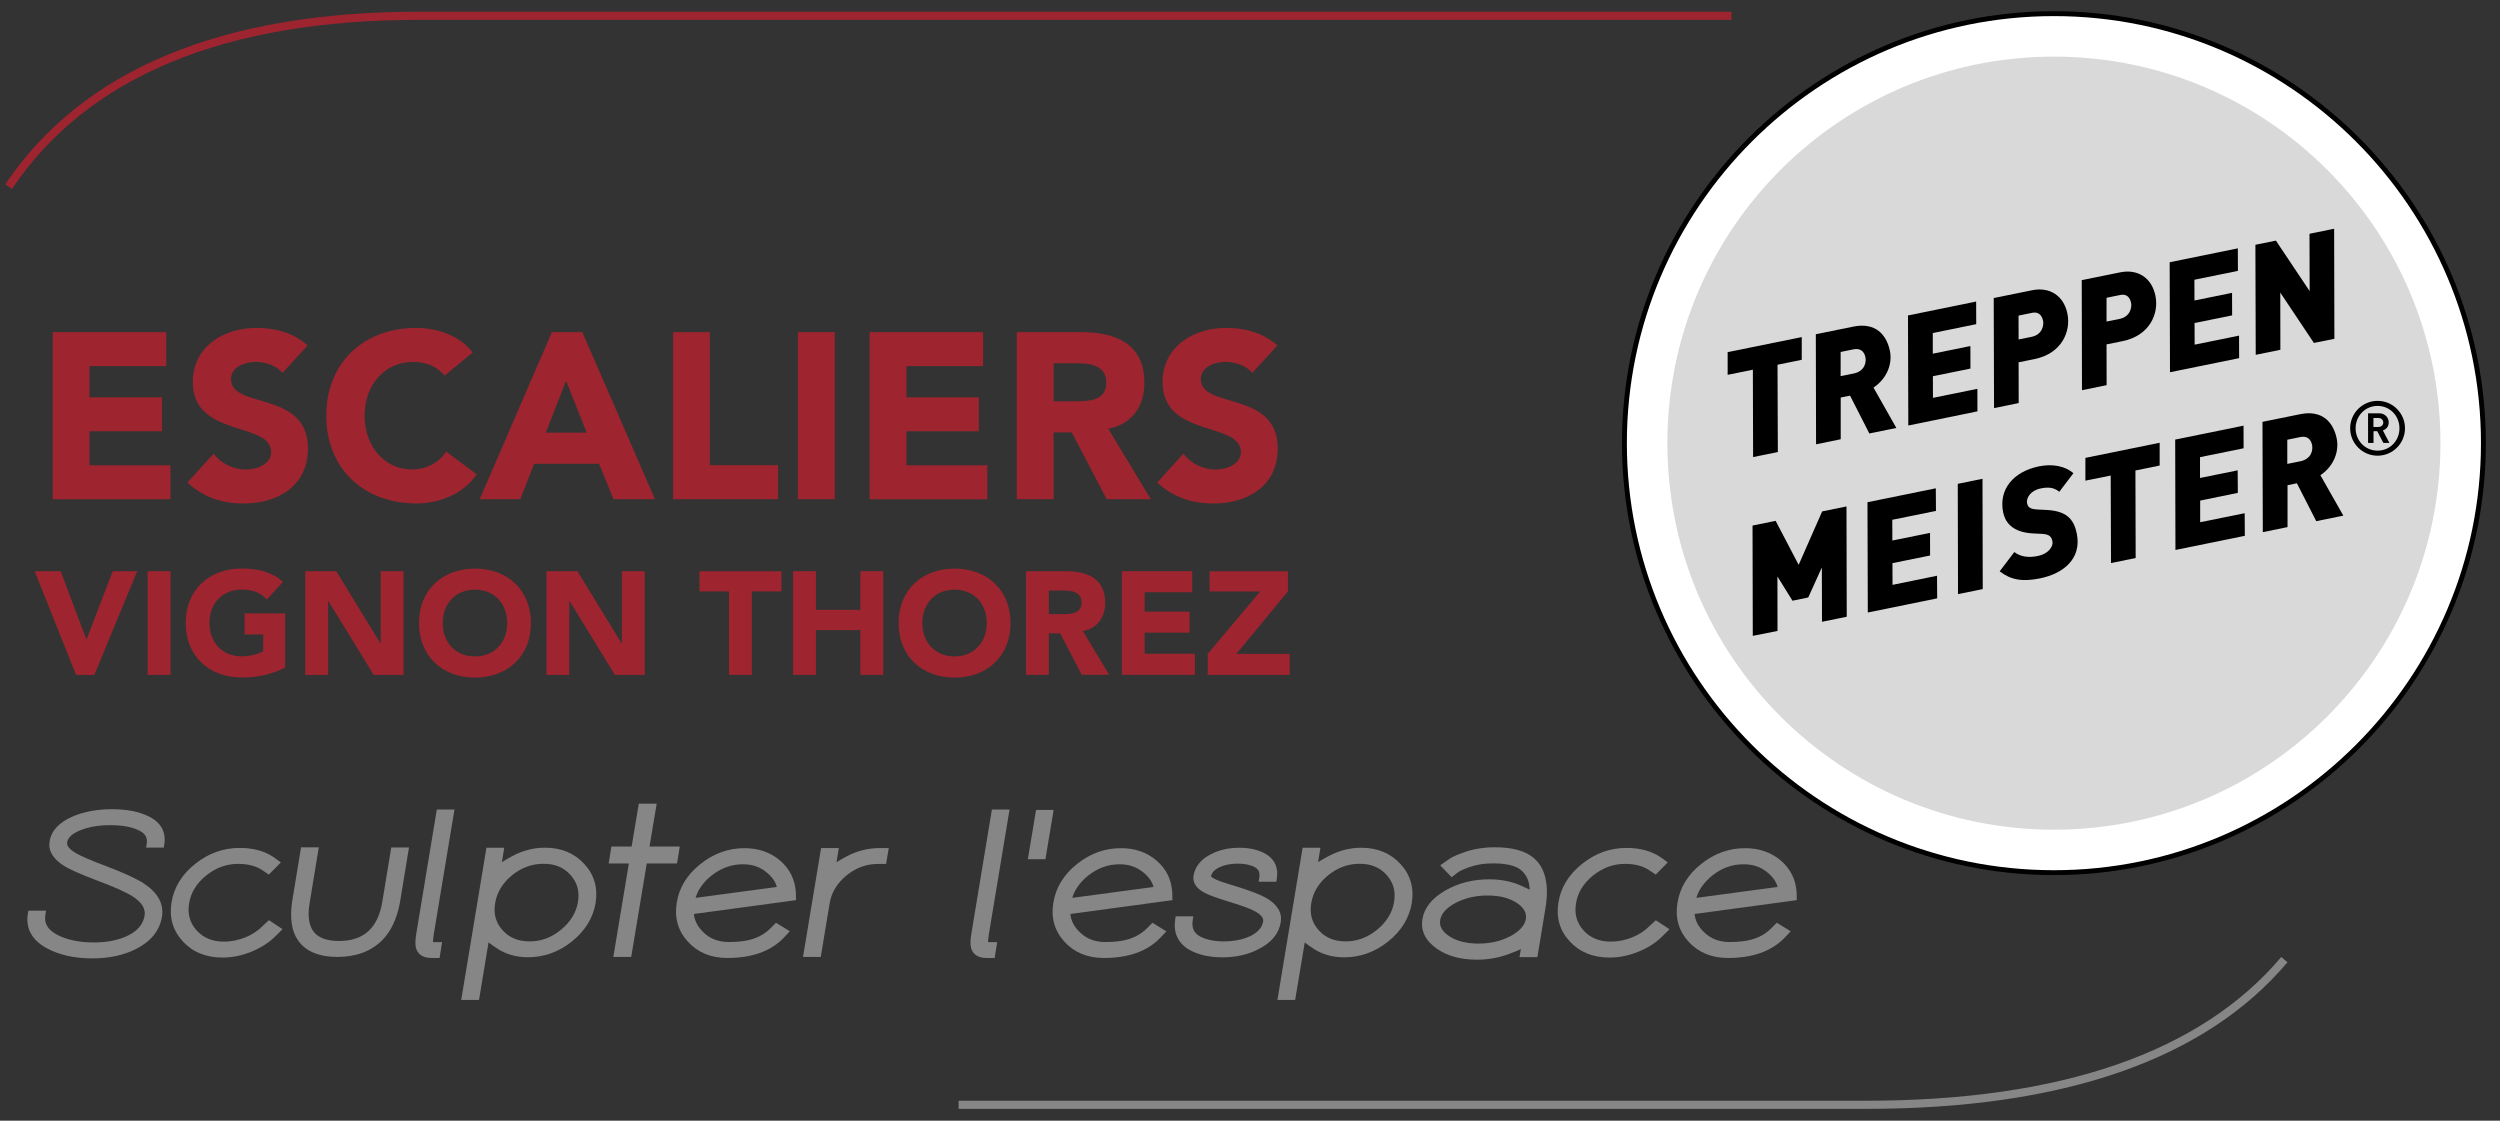 <?xml version="1.0" encoding="utf-8"?>
<!-- Generator: Adobe Illustrator 25.2.1, SVG Export Plug-In . SVG Version: 6.00 Build 0)  -->
<svg version="1.1" xmlns="http://www.w3.org/2000/svg" xmlns:xlink="http://www.w3.org/1999/xlink" x="0px" y="0px"
	 viewBox="0 0 307.34 137.77" style="enable-background:new 0 0 307.34 137.77;" xml:space="preserve">
<rect x="0" y="0" width="307.34" height="137.77" fill="#333333" stroke="none"/>
<style type="text/css">
	.st0{fill:#868686;}
	.st1{fill:#FFFFFF;}
	.st2{fill:#D9D9D9;}
	.st3{fill-rule:evenodd;clip-rule:evenodd;}
	.st4{fill:#9E242F;}
</style>
<g id="Calque_1">
</g>
<g id="Calque_2">
	<g>
		<g id="XMLID_112_">
			<g id="XMLID_221_">
				<path id="XMLID_225_" class="st0" d="M5.88,116.18c-1.64-0.92-2.32-2.19-2.05-3.83h1.36c-0.21,1.25,0.34,2.22,1.65,2.91
					c1.26,0.67,2.83,1,4.7,1c1.74,0,3.21-0.3,4.41-0.91c1.29-0.65,2.03-1.56,2.23-2.71c0.17-1.03-0.37-1.95-1.63-2.78
					c-0.8-0.52-2.29-1.19-4.49-2.02c-1.95-0.74-3.28-1.32-3.97-1.76c-1.22-0.77-1.75-1.64-1.58-2.6c0.19-1.19,1.08-2.11,2.65-2.78
					c1.34-0.56,2.88-0.84,4.62-0.84c1.75,0,3.2,0.28,4.34,0.84c1.36,0.67,1.92,1.69,1.69,3.07h-1.36c0.16-0.92-0.23-1.61-1.17-2.07
					c-0.95-0.46-2.18-0.69-3.7-0.69c-1.47,0-2.75,0.22-3.85,0.66c-1.13,0.46-1.75,1.06-1.87,1.8c-0.1,0.59,0.33,1.17,1.28,1.74
					c0.63,0.37,1.84,0.89,3.63,1.56c2.3,0.87,3.89,1.6,4.78,2.2c1.55,1.05,2.21,2.26,1.98,3.65c-0.27,1.58-1.26,2.81-2.98,3.66
					c-1.46,0.74-3.18,1.11-5.18,1.11C9.19,117.42,7.36,117,5.88,116.18z"/>
				<path id="XMLID_222_" class="st0" d="M11.36,117.82c-2.23,0-4.14-0.43-5.68-1.29c-1.8-1.01-2.55-2.43-2.25-4.25l0.06-0.33h2.17
					l-0.08,0.47c-0.18,1.08,0.28,1.88,1.44,2.49c1.2,0.63,2.72,0.95,4.51,0.95c1.67,0,3.09-0.29,4.23-0.86
					c1.18-0.59,1.84-1.39,2.01-2.42c0.15-0.86-0.33-1.64-1.46-2.38c-0.77-0.5-2.26-1.17-4.41-1.97c-1.96-0.74-3.32-1.34-4.04-1.79
					c-1.36-0.87-1.96-1.88-1.76-3.01c0.21-1.32,1.19-2.36,2.89-3.08c1.38-0.58,2.99-0.87,4.77-0.87c1.8,0,3.32,0.29,4.52,0.88
					c1.51,0.74,2.17,1.95,1.91,3.5l-0.06,0.34h-2.17l0.08-0.47c0.12-0.74-0.18-1.27-0.95-1.64c-0.89-0.43-2.07-0.65-3.52-0.65
					c-1.4,0-2.65,0.21-3.7,0.63c-0.98,0.4-1.53,0.9-1.62,1.49c-0.09,0.52,0.54,1.01,1.09,1.33c0.6,0.35,1.8,0.87,3.56,1.53
					c2.31,0.87,3.95,1.63,4.86,2.24c1.68,1.14,2.41,2.5,2.15,4.05c-0.29,1.71-1.37,3.04-3.2,3.96
					C15.21,117.43,13.41,117.82,11.36,117.82z M4.18,112.75c-0.11,1.3,0.52,2.31,1.89,3.08c1.42,0.79,3.2,1.18,5.29,1.18
					c1.92,0,3.61-0.36,5-1.07c1.61-0.8,2.52-1.91,2.77-3.37c0.2-1.23-0.39-2.3-1.81-3.26c-0.86-0.58-2.44-1.3-4.7-2.16
					c-1.83-0.69-3.04-1.21-3.69-1.59c-1.11-0.65-1.6-1.38-1.47-2.15c0.14-0.88,0.85-1.59,2.11-2.11c1.15-0.46,2.49-0.69,4-0.69
					c1.57,0,2.87,0.24,3.87,0.73c1.12,0.55,1.42,1.34,1.43,2.03h0.57c0.07-1.04-0.42-1.78-1.51-2.31c-1.08-0.53-2.48-0.8-4.16-0.8
					c-1.68,0-3.18,0.27-4.46,0.81c-1.45,0.61-2.24,1.42-2.41,2.47c-0.14,0.8,0.32,1.51,1.4,2.2c0.67,0.42,1.98,1,3.9,1.72
					c2.24,0.84,3.74,1.51,4.57,2.05c1.4,0.92,2.01,1.99,1.81,3.18c-0.21,1.29-1.04,2.3-2.44,3c-1.25,0.63-2.79,0.95-4.59,0.95
					c-1.92,0-3.57-0.35-4.89-1.05c-1.31-0.69-1.95-1.65-1.91-2.86H4.18z"/>
			</g>
			<g id="XMLID_215_">
				<path id="XMLID_219_" class="st0" d="M22.77,115.46c-1.16-1.24-1.59-2.73-1.29-4.48c0.28-1.75,1.21-3.24,2.77-4.48
					c1.55-1.24,3.28-1.86,5.21-1.86c1.59,0,2.91,0.36,3.97,1.08l0.48,0.35L33,107l-0.52-0.35c-0.83-0.56-1.9-0.85-3.2-0.85
					c-1.53,0-2.92,0.5-4.16,1.51c-1.26,1.01-2.01,2.23-2.25,3.67c-0.24,1.43,0.11,2.66,1.03,3.68c0.92,1,2.14,1.5,3.67,1.5
					c0.91,0,1.84-0.19,2.78-0.56c0.91-0.37,1.67-0.88,2.28-1.51l0.49-0.46l1,0.66l-0.47,0.47c-0.77,0.78-1.73,1.4-2.87,1.86
					c-1.13,0.46-2.26,0.7-3.41,0.7C25.44,117.32,23.91,116.7,22.77,115.46z"/>
				<path id="XMLID_216_" class="st0" d="M27.36,117.72c-2.03,0-3.68-0.67-4.88-1.99c-1.24-1.33-1.7-2.95-1.39-4.81
					c0.3-1.84,1.28-3.43,2.92-4.73c1.61-1.29,3.45-1.95,5.46-1.95c1.67,0,3.08,0.39,4.19,1.15l0.87,0.63l-1.48,1.5l-0.8-0.54
					c-0.77-0.52-1.77-0.78-2.98-0.78c-1.43,0-2.74,0.48-3.91,1.42c-1.18,0.94-1.89,2.1-2.11,3.42c-0.22,1.32,0.09,2.41,0.93,3.35
					c0.84,0.92,1.95,1.37,3.37,1.37c0.86,0,1.74-0.18,2.63-0.53c0.85-0.35,1.57-0.83,2.14-1.42l0.74-0.69l1.67,1.11l-0.81,0.81
					c-0.81,0.82-1.82,1.47-3,1.95C29.75,117.47,28.55,117.72,27.36,117.72z M29.47,105.03c-1.82,0-3.49,0.6-4.96,1.77
					c-1.48,1.17-2.36,2.6-2.63,4.23c-0.28,1.63,0.11,2.99,1.19,4.14c1.07,1.17,2.47,1.74,4.29,1.74c1.09,0,2.18-0.22,3.26-0.67
					c1.09-0.43,2.01-1.03,2.74-1.77l0.12-0.12l-0.33-0.22l-0.26,0.24c-0.63,0.66-1.44,1.2-2.4,1.59c-0.98,0.39-1.97,0.59-2.93,0.59
					c-1.64,0-2.97-0.55-3.96-1.63c-1.01-1.11-1.39-2.46-1.13-4.02c0.25-1.53,1.06-2.85,2.4-3.91c1.31-1.06,2.8-1.6,4.41-1.6
					c1.37,0,2.52,0.31,3.42,0.92l0.25,0.17l0.36-0.37l-0.11-0.08C32.23,105.37,30.97,105.03,29.47,105.03z"/>
			</g>
			<g id="XMLID_209_">
				<path id="XMLID_213_" class="st0" d="M49.83,104.58l-1.04,6.34c-0.37,1.92-1.06,3.38-2.08,4.39c-1.29,1.29-3.03,1.93-5.22,1.93
					c-2.19,0-3.71-0.64-4.56-1.93c-0.69-1.01-0.89-2.47-0.62-4.39l1.04-6.34h1.37l-1.04,6.34c-0.58,3.44,0.76,5.16,4,5.16
					c3.24,0,5.15-1.72,5.73-5.16l1.04-6.34H49.83z"/>
				<path id="XMLID_210_" class="st0" d="M41.49,117.64c-2.32,0-3.97-0.71-4.9-2.11c-0.74-1.09-0.97-2.66-0.68-4.67l1.1-6.69h2.18
					l-1.12,6.81c-0.28,1.65-0.09,2.88,0.55,3.64c0.59,0.7,1.62,1.06,3.05,1.06c3.04,0,4.79-1.58,5.33-4.82l1.1-6.68h2.18l-1.12,6.81
					c-0.38,2-1.12,3.55-2.19,4.61C45.62,116.95,43.77,117.64,41.49,117.64z M37.69,104.98l-0.99,6.01c-0.26,1.8-0.07,3.18,0.55,4.1
					c0.78,1.18,2.17,1.76,4.23,1.76c2.07,0,3.73-0.61,4.94-1.81c0.95-0.95,1.61-2.35,1.96-4.18l0.97-5.87h-0.56l-0.99,6.01
					c-0.61,3.65-2.67,5.49-6.12,5.49c-1.68,0-2.91-0.45-3.66-1.34c-0.8-0.95-1.05-2.39-0.73-4.29l0.97-5.88H37.69z"/>
			</g>
			<g id="XMLID_203_">
				<path id="XMLID_207_" class="st0" d="M53.7,117.37h-0.67c-0.84,0-1.35-0.32-1.51-0.97c-0.08-0.33-0.06-0.88,0.07-1.64
					l2.46-14.84h1.36l-2.46,14.84c-0.1,0.62-0.13,1.03-0.08,1.22c0.04,0.16,0.16,0.23,0.36,0.23h0.67L53.7,117.37z"/>
				<path id="XMLID_204_" class="st0" d="M54.04,117.77h-1.01c-1.3,0-1.75-0.69-1.9-1.27c-0.1-0.39-0.08-0.97,0.06-1.8l2.51-15.18
					h2.17l-2.54,15.31c-0.1,0.59-0.1,0.87-0.1,0.99l1.12,0L54.04,117.77z M54.38,100.32l-2.4,14.51c-0.15,0.88-0.12,1.29-0.07,1.48
					c0.08,0.31,0.28,0.67,1.12,0.67h0.33l0.06-0.35h-0.2c-0.39,0-0.67-0.21-0.75-0.54c-0.04-0.16-0.07-0.48,0.08-1.38l2.38-14.38
					H54.38z"/>
			</g>
			<g id="XMLID_194_">
				<path id="XMLID_200_" class="st0" d="M64.91,117.29c-1.34,0-2.5-0.32-3.5-0.97c-0.98-0.64-1.51-1.08-1.61-1.34l-1.25,7.54h-1.37
					l2.97-17.9h1.37l-0.38,2.32c0.18-0.26,0.87-0.7,2.05-1.34c1.22-0.65,2.5-0.98,3.83-0.98c1.89,0,3.4,0.62,4.53,1.88
					c1.14,1.23,1.56,2.72,1.28,4.47c-0.29,1.74-1.21,3.23-2.76,4.47C68.52,116.67,66.8,117.29,64.91,117.29z M66.82,105.78
					c-1.51,0-2.88,0.5-4.12,1.5c-1.24,1.02-1.99,2.24-2.22,3.68c-0.24,1.42,0.1,2.64,1,3.66c0.91,1.01,2.12,1.51,3.62,1.51
					c1.5,0,2.87-0.51,4.09-1.51c1.25-1.02,2-2.23,2.24-3.66c0.24-1.43-0.1-2.66-1.02-3.68C69.52,106.28,68.32,105.78,66.82,105.78z"
					/>
				<path id="XMLID_195_" class="st0" d="M58.89,122.93H56.7l3.1-18.71h2.19l-0.29,1.77c0.31-0.2,0.73-0.44,1.29-0.75
					c1.27-0.68,2.63-1.03,4.02-1.03c2,0,3.62,0.68,4.83,2.01c1.22,1.32,1.68,2.94,1.38,4.8c-0.31,1.83-1.29,3.42-2.91,4.72
					c-1.61,1.29-3.43,1.94-5.4,1.94c-1.41,0-2.66-0.35-3.72-1.03c-0.51-0.33-0.87-0.59-1.13-0.8L58.89,122.93z M57.65,122.12h0.56
					l1.45-8.73l0.52,1.46c0.02,0.04,0.19,0.32,1.45,1.14c0.93,0.6,2.03,0.9,3.28,0.9c1.78,0,3.43-0.59,4.9-1.76
					c1.46-1.17,2.34-2.59,2.62-4.22c0.27-1.63-0.12-2.98-1.18-4.13c-1.07-1.18-2.45-1.75-4.24-1.75c-1.26,0-2.49,0.31-3.64,0.93
					c-1.53,0.83-1.84,1.13-1.91,1.22l-1,1.42l0.59-3.56h-0.56L57.65,122.12z M65.1,116.53c-1.62,0-2.94-0.55-3.92-1.65
					c-0.99-1.11-1.36-2.45-1.1-3.99c0.25-1.53,1.05-2.85,2.37-3.92c1.31-1.06,2.78-1.59,4.38-1.59c1.61,0,2.93,0.55,3.9,1.63
					c1,1.11,1.37,2.46,1.11,4.01c-0.25,1.51-1.05,2.83-2.38,3.9C68.15,115.99,66.69,116.53,65.1,116.53z M66.82,106.19
					c-1.41,0-2.71,0.47-3.87,1.41c-1.16,0.95-1.86,2.1-2.08,3.43c-0.22,1.31,0.08,2.4,0.91,3.32c0.83,0.93,1.92,1.38,3.33,1.38
					c1.42,0,2.67-0.46,3.84-1.42c1.17-0.95,1.88-2.1,2.1-3.41c0.22-1.32-0.08-2.42-0.92-3.34C69.3,106.63,68.22,106.19,66.82,106.19
					z"/>
			</g>
			<g id="XMLID_188_">
				<path id="XMLID_192_" class="st0" d="M80.26,99.2l-0.88,5.27h3.72l-0.21,1.28h-3.72l-1.91,11.49h-1.39l1.91-11.49H75.3
					l0.21-1.28h2.49l0.88-5.27H80.26z"/>
				<path id="XMLID_189_" class="st0" d="M77.6,117.64h-2.2l1.91-11.49h-2.48l0.33-2.08h2.49l0.88-5.27h2.2l-0.88,5.27h3.72
					l-0.34,2.08h-3.72L77.6,117.64z M76.35,116.84h0.58l1.91-11.49h3.72l0.08-0.48h-3.73l0.88-5.27h-0.58l-0.88,5.27h-2.48
					l-0.08,0.48h2.49L76.35,116.84z"/>
			</g>
			<g id="XMLID_179_">
				<path id="XMLID_185_" class="st0" d="M84.89,112.01c-0.02,1.08,0.42,2.05,1.32,2.91c0.9,0.86,2.03,1.29,3.39,1.29
					c1.1,0,2.03-0.11,2.79-0.31c1.03-0.29,1.9-0.79,2.6-1.49l0.47-0.47l1.02,0.63L96,115.06c-1.48,1.54-3.68,2.31-6.59,2.31
					c-1.9,0-3.41-0.62-4.55-1.87c-1.14-1.24-1.56-2.74-1.27-4.48c0.29-1.75,1.2-3.24,2.75-4.47c1.55-1.25,3.27-1.88,5.17-1.88
					c1.63,0,3.01,0.48,4.13,1.43c1.1,0.95,1.7,2.16,1.79,3.63l0.01,0.57L84.89,112.01z M95.97,109.37c-0.11-0.92-0.6-1.74-1.48-2.46
					c-0.87-0.71-1.93-1.07-3.17-1.07c-1.5,0-2.88,0.5-4.14,1.51c-1.24,1.01-1.97,2.17-2.18,3.49L95.97,109.37z"/>
				<path id="XMLID_180_" class="st0" d="M89.41,117.77c-2,0-3.63-0.67-4.84-2c-1.22-1.33-1.68-2.95-1.37-4.82
					c0.3-1.84,1.27-3.43,2.9-4.72c1.61-1.3,3.43-1.96,5.42-1.96c1.72,0,3.2,0.51,4.39,1.53c1.18,1.02,1.83,2.34,1.93,3.91l0.02,0.95
					l-12.55,1.7c0.07,0.83,0.46,1.58,1.18,2.27c0.83,0.79,1.85,1.18,3.12,1.18c1.06,0,1.96-0.1,2.68-0.3
					c0.96-0.27,1.78-0.73,2.42-1.38l0.69-0.69l1.7,1.05l-0.8,0.85C94.73,116.95,92.42,117.77,89.41,117.77z M91.51,105.08
					c-1.79,0-3.45,0.6-4.91,1.79c-1.46,1.16-2.34,2.58-2.61,4.22c-0.27,1.63,0.11,2.99,1.17,4.15c1.07,1.17,2.46,1.73,4.25,1.73
					c2.78,0,4.9-0.73,6.31-2.19l0.12-0.13l-0.33-0.2l-0.24,0.24c-0.74,0.75-1.67,1.29-2.77,1.59c-0.79,0.22-1.77,0.33-2.9,0.33
					c-1.46,0-2.7-0.47-3.67-1.4c-0.98-0.94-1.46-2.02-1.44-3.21l0.01-0.34l12.54-1.7l-0.01-0.21c-0.08-1.33-0.64-2.46-1.65-3.34
					C94.34,105.53,93.04,105.08,91.51,105.08z M84.51,111.32l0.09-0.54c0.23-1.41,1.02-2.66,2.33-3.73c1.32-1.06,2.8-1.6,4.39-1.6
					c1.34,0,2.49,0.39,3.43,1.16c0.96,0.78,1.51,1.69,1.63,2.72l0.05,0.39L84.51,111.32z M91.32,106.25c-1.4,0-2.71,0.48-3.89,1.42
					c-0.98,0.8-1.62,1.71-1.92,2.71l9.99-1.34c-0.17-0.66-0.59-1.25-1.27-1.8C93.45,106.57,92.46,106.25,91.32,106.25z"/>
			</g>
			<g id="XMLID_173_">
				<path id="XMLID_177_" class="st0" d="M108.78,104.66l-0.19,1.15h-0.69c-1.49,0-2.85,0.5-4.08,1.5
					c-1.24,1.01-1.97,2.22-2.21,3.63l-1.04,6.3h-1.37l2.09-12.58h1.37l-0.37,2.27c0.17-0.24,0.83-0.68,2.01-1.3
					c1.22-0.64,2.49-0.97,3.81-0.97H108.78z"/>
				<path id="XMLID_174_" class="st0" d="M100.9,117.64h-2.18l2.22-13.38h2.18l-0.28,1.73c0.3-0.19,0.71-0.42,1.26-0.72
					c1.27-0.67,2.62-1.01,4-1.01h1.16l-0.33,1.95h-1.03c-1.39,0-2.68,0.47-3.83,1.41c-1.15,0.94-1.85,2.08-2.07,3.39L100.9,117.64z
					 M99.66,116.84h0.56l0.99-5.96c0.26-1.5,1.05-2.81,2.35-3.88c1.3-1.06,2.76-1.59,4.33-1.59h0.35l0.06-0.35h-0.21
					c-1.25,0-2.46,0.31-3.62,0.92c-1.59,0.85-1.83,1.13-1.86,1.18l-1.01,1.48l0.59-3.57h-0.56L99.66,116.84z"/>
			</g>
			<g id="XMLID_167_">
				<path id="XMLID_171_" class="st0" d="M121.94,117.37h-0.67c-0.84,0-1.35-0.32-1.51-0.97c-0.08-0.33-0.06-0.88,0.07-1.64
					l2.46-14.84h1.36l-2.46,14.84c-0.1,0.62-0.13,1.03-0.08,1.22c0.04,0.16,0.15,0.23,0.36,0.23h0.67L121.94,117.37z"/>
				<path id="XMLID_168_" class="st0" d="M122.28,117.77h-1.01c-1.3,0-1.75-0.69-1.9-1.27c-0.1-0.39-0.08-0.98,0.06-1.8l2.51-15.18
					h2.17l-2.54,15.31c-0.1,0.6-0.1,0.87-0.1,0.99l1.12,0L122.28,117.77z M122.62,100.32l-2.4,14.51c-0.15,0.88-0.12,1.29-0.07,1.48
					c0.08,0.31,0.28,0.67,1.12,0.67h0.34l0.06-0.35h-0.2c-0.39,0-0.67-0.2-0.75-0.54c-0.04-0.16-0.07-0.47,0.08-1.38l2.38-14.38
					H122.62z"/>
			</g>
			<g id="XMLID_161_">
				<path id="XMLID_165_" class="st0" d="M127.71,99.96h1.35l-0.88,5.26h-1.35L127.71,99.96z"/>
				<path id="XMLID_162_" class="st0" d="M128.52,105.63h-2.16l1.01-6.06h2.16L128.52,105.63z M127.3,104.83h0.54l0.74-4.46h-0.53
					L127.3,104.83z"/>
			</g>
			<g id="XMLID_152_">
				<path id="XMLID_158_" class="st0" d="M131.19,112.01c-0.02,1.08,0.42,2.05,1.32,2.91c0.9,0.86,2.03,1.29,3.39,1.29
					c1.1,0,2.03-0.11,2.79-0.31c1.04-0.29,1.9-0.79,2.6-1.49l0.47-0.47l1.02,0.63l-0.47,0.49c-1.48,1.54-3.68,2.31-6.59,2.31
					c-1.9,0-3.41-0.62-4.55-1.87c-1.13-1.24-1.56-2.74-1.26-4.48c0.29-1.75,1.2-3.24,2.75-4.47c1.55-1.25,3.27-1.88,5.16-1.88
					c1.63,0,3.01,0.48,4.14,1.43c1.1,0.95,1.69,2.16,1.78,3.63l0.02,0.57L131.19,112.01z M142.27,109.37
					c-0.11-0.92-0.61-1.74-1.48-2.46c-0.87-0.71-1.93-1.07-3.17-1.07c-1.5,0-2.88,0.5-4.14,1.51c-1.24,1.01-1.96,2.17-2.19,3.49
					L142.27,109.37z"/>
				<path id="XMLID_153_" class="st0" d="M135.7,117.77c-2,0-3.63-0.67-4.84-2c-1.22-1.33-1.68-2.95-1.36-4.82
					c0.3-1.84,1.27-3.43,2.89-4.72c1.61-1.3,3.43-1.96,5.41-1.96c1.72,0,3.2,0.51,4.39,1.53c1.18,1.02,1.83,2.33,1.92,3.91
					l0.03,0.95l-12.55,1.7c0.07,0.83,0.46,1.58,1.18,2.27c0.83,0.79,1.85,1.18,3.12,1.18c1.06,0,1.96-0.1,2.68-0.3
					c0.96-0.27,1.78-0.73,2.42-1.38l0.69-0.69l1.71,1.06l-0.81,0.85C141.03,116.95,138.71,117.77,135.7,117.77z M137.81,105.08
					c-1.79,0-3.45,0.6-4.91,1.79c-1.46,1.16-2.34,2.58-2.61,4.22c-0.27,1.63,0.11,2.99,1.17,4.15c1.07,1.17,2.46,1.73,4.25,1.73
					c2.78,0,4.91-0.73,6.31-2.19l0.13-0.13l-0.33-0.2l-0.24,0.24c-0.74,0.75-1.68,1.29-2.77,1.59c-0.8,0.22-1.77,0.33-2.9,0.33
					c-1.46,0-2.7-0.47-3.67-1.4c-0.98-0.94-1.46-2.02-1.44-3.21l0.01-0.34l12.54-1.7l-0.01-0.21c-0.08-1.36-0.62-2.45-1.65-3.34
					C140.64,105.53,139.33,105.08,137.81,105.08z M130.81,111.32l0.09-0.54c0.24-1.41,1.02-2.67,2.33-3.73
					c1.32-1.06,2.8-1.6,4.39-1.6c1.34,0,2.49,0.39,3.43,1.16c0.96,0.78,1.5,1.69,1.63,2.71l0.05,0.39L130.81,111.32z M137.62,106.25
					c-1.41,0-2.71,0.48-3.88,1.42c-0.98,0.8-1.62,1.71-1.92,2.71l9.99-1.34c-0.17-0.66-0.59-1.26-1.27-1.8
					C139.74,106.57,138.76,106.25,137.62,106.25z"/>
			</g>
			<g id="XMLID_146_">
				<path id="XMLID_150_" class="st0" d="M146.34,116.37c-1.21-0.76-1.69-1.86-1.46-3.32h1.36c-0.18,1.09,0.18,1.89,1.06,2.4
					c0.83,0.46,1.89,0.69,3.17,0.69c1.3,0,2.44-0.23,3.41-0.69c1.06-0.51,1.67-1.22,1.81-2.11c0.1-0.61-0.32-1.17-1.25-1.67
					c-0.58-0.32-1.68-0.72-3.27-1.2c-1.43-0.44-2.39-0.79-2.87-1.05c-0.89-0.46-1.28-1.02-1.17-1.69c0.17-1,0.81-1.79,1.95-2.36
					c0.95-0.49,2.05-0.73,3.3-0.73c1.25,0,2.27,0.25,3.08,0.73c0.95,0.57,1.33,1.46,1.13,2.65h-1.36c0.14-0.8-0.11-1.38-0.74-1.74
					c-0.59-0.32-1.36-0.49-2.29-0.49c-0.93,0-1.74,0.16-2.43,0.49c-0.74,0.36-1.17,0.84-1.26,1.44c-0.05,0.25,0.24,0.52,0.87,0.8
					c0.44,0.2,1.25,0.47,2.43,0.83c1.77,0.54,3,1.01,3.68,1.41c1.23,0.71,1.76,1.56,1.59,2.57c-0.21,1.29-1.05,2.3-2.53,3.03
					c-1.24,0.61-2.66,0.92-4.26,0.92C148.69,117.29,147.37,116.98,146.34,116.37z"/>
				<path id="XMLID_147_" class="st0" d="M150.28,117.69c-1.66,0-3.05-0.33-4.15-0.97c-1.36-0.85-1.91-2.11-1.65-3.73l0.05-0.34
					h2.17l-0.07,0.46c-0.15,0.93,0.12,1.56,0.86,1.99c0.76,0.42,1.77,0.63,2.97,0.63c1.23,0,2.32-0.22,3.24-0.65
					c0.94-0.46,1.46-1.05,1.59-1.81c0.07-0.42-0.28-0.85-1.05-1.26c-0.56-0.31-1.64-0.7-3.19-1.17c-1.47-0.45-2.43-0.8-2.95-1.08
					c-1.31-0.67-1.47-1.52-1.37-2.11c0.19-1.13,0.91-2.02,2.16-2.65c1.01-0.52,2.18-0.78,3.48-0.78c1.31,0,2.42,0.27,3.28,0.79
					c1.09,0.65,1.54,1.71,1.31,3.06l-0.06,0.33h-2.17l0.08-0.47c0.11-0.64-0.06-1.04-0.54-1.32c-0.53-0.29-1.24-0.44-2.1-0.44
					c-0.87,0-1.63,0.15-2.26,0.45c-0.62,0.3-0.96,0.67-1.04,1.14c0.02-0.02,0.11,0.14,0.64,0.38c0.41,0.19,1.21,0.46,2.38,0.8
					c1.78,0.55,3.05,1.03,3.77,1.45c1.38,0.8,1.98,1.8,1.79,2.98c-0.23,1.42-1.16,2.54-2.75,3.32
					C153.43,117.36,151.94,117.69,150.28,117.69z M145.24,113.45c-0.09,1.12,0.34,1.97,1.31,2.58c0.96,0.57,2.22,0.86,3.73,0.86
					c1.53,0,2.91-0.29,4.08-0.88c1.36-0.68,2.12-1.57,2.31-2.73c0.14-0.83-0.32-1.54-1.4-2.16c-0.67-0.38-1.88-0.84-3.6-1.37
					c-1.21-0.36-2.03-0.64-2.48-0.85c-0.34-0.15-1.22-0.56-1.09-1.24c0.12-0.73,0.62-1.32,1.48-1.73c0.74-0.35,1.62-0.53,2.6-0.53
					c1,0,1.83,0.18,2.49,0.54c0.48,0.27,0.99,0.77,0.99,1.69h0.57c0.06-0.86-0.25-1.47-0.98-1.91c-0.74-0.45-1.71-0.68-2.87-0.68
					c-1.17,0-2.22,0.23-3.11,0.69c-1.03,0.52-1.59,1.2-1.74,2.07c-0.03,0.18-0.12,0.72,0.96,1.27c0.47,0.25,1.41,0.6,2.81,1.02
					c1.63,0.49,2.73,0.89,3.34,1.23c1.09,0.59,1.58,1.29,1.45,2.09c-0.17,1.03-0.85,1.83-2.03,2.4c-1.03,0.48-2.23,0.73-3.58,0.73
					c-1.34,0-2.47-0.25-3.36-0.74c-0.9-0.52-1.34-1.33-1.31-2.35H145.24z"/>
			</g>
			<g id="XMLID_137_">
				<path id="XMLID_143_" class="st0" d="M165.24,117.29c-1.34,0-2.51-0.32-3.5-0.97c-0.98-0.64-1.52-1.08-1.61-1.34l-1.25,7.54
					h-1.37l2.97-17.9h1.37l-0.38,2.32c0.18-0.26,0.86-0.7,2.05-1.34c1.22-0.65,2.5-0.98,3.83-0.98c1.89,0,3.4,0.62,4.53,1.88
					c1.14,1.23,1.56,2.72,1.28,4.47c-0.29,1.74-1.21,3.23-2.76,4.47C168.85,116.67,167.13,117.29,165.24,117.29z M167.15,105.78
					c-1.51,0-2.88,0.5-4.12,1.5c-1.25,1.02-1.99,2.24-2.23,3.68c-0.24,1.42,0.1,2.64,1,3.66c0.91,1.01,2.12,1.51,3.63,1.51
					c1.5,0,2.87-0.51,4.1-1.51c1.25-1.02,2-2.23,2.24-3.66c0.24-1.43-0.1-2.66-1.02-3.68C169.86,106.28,168.65,105.78,167.15,105.78
					z"/>
				<path id="XMLID_138_" class="st0" d="M159.22,122.93h-2.18l3.1-18.71h2.19l-0.29,1.77c0.31-0.2,0.73-0.44,1.29-0.74
					c1.27-0.68,2.62-1.03,4.02-1.03c2,0,3.62,0.68,4.83,2.01c1.22,1.32,1.68,2.94,1.38,4.8c-0.31,1.83-1.29,3.42-2.91,4.72
					c-1.62,1.29-3.43,1.94-5.4,1.94c-1.41,0-2.66-0.35-3.72-1.03c-0.51-0.33-0.87-0.59-1.13-0.8L159.22,122.93z M157.98,122.12h0.56
					l1.45-8.75l0.52,1.47c0.02,0.04,0.19,0.32,1.45,1.14c0.93,0.6,2.03,0.9,3.29,0.9c1.78,0,3.43-0.59,4.9-1.76
					c1.46-1.17,2.34-2.59,2.62-4.23c0.27-1.63-0.12-2.98-1.18-4.13c-1.07-1.18-2.45-1.75-4.24-1.75c-1.26,0-2.49,0.31-3.64,0.93
					c-1.57,0.85-1.86,1.15-1.91,1.22l-1,1.4l0.59-3.55h-0.56L157.98,122.12z M165.43,116.53c-1.62,0-2.94-0.55-3.92-1.65
					c-0.99-1.11-1.36-2.45-1.1-3.99c0.26-1.53,1.05-2.85,2.37-3.92c1.3-1.06,2.78-1.59,4.37-1.59c1.61,0,2.93,0.55,3.9,1.63
					c1,1.11,1.37,2.46,1.11,4.01c-0.25,1.51-1.05,2.83-2.38,3.9C168.49,115.99,167.02,116.53,165.43,116.53z M167.15,106.19
					c-1.41,0-2.71,0.47-3.87,1.41c-1.16,0.95-1.86,2.1-2.08,3.43c-0.22,1.31,0.08,2.4,0.91,3.32c0.83,0.93,1.92,1.38,3.33,1.38
					c1.4,0,2.69-0.48,3.84-1.42c1.17-0.95,1.88-2.1,2.1-3.41c0.22-1.32-0.08-2.41-0.92-3.34
					C169.63,106.63,168.55,106.19,167.15,106.19z"/>
			</g>
			<g id="XMLID_128_">
				<path id="XMLID_134_" class="st0" d="M179.75,105.28c1.22-0.48,2.54-0.72,3.98-0.72c2.06,0,3.57,0.4,4.53,1.21
					c1.34,1.12,1.78,3.07,1.32,5.83l-0.93,5.67h-1.39l0.23-1.38c-0.21,0.22-0.92,0.56-2.12,1.01c-1.21,0.45-2.48,0.67-3.82,0.67
					c-1.92,0-3.5-0.43-4.73-1.3c-1.25-0.88-1.78-1.96-1.57-3.22c0.21-1.27,1.09-2.35,2.64-3.24c1.52-0.87,3.24-1.3,5.16-1.3
					c1.34,0,2.54,0.22,3.6,0.68c1.03,0.44,1.61,0.76,1.73,0.95c0.19-1.5-0.2-2.67-1.18-3.49c-0.72-0.59-1.95-0.89-3.68-0.89
					c-1.19,0-2.3,0.19-3.32,0.58c-0.49,0.18-0.88,0.36-1.17,0.55l-0.55,0.42l-0.84-0.86l0.56-0.39
					C178.59,105.78,179.1,105.53,179.75,105.28z M177.9,115.39c0.99,0.67,2.28,1.01,3.86,1.01c1.57,0,2.97-0.34,4.2-1.01
					c1.19-0.66,1.86-1.44,2.01-2.34c0.15-0.91-0.27-1.69-1.24-2.35c-0.99-0.67-2.27-1.01-3.85-1.01c-1.59,0-2.99,0.34-4.22,1.01
					c-1.19,0.66-1.86,1.45-2,2.35C176.51,113.95,176.93,114.73,177.9,115.39z"/>
				<path id="XMLID_129_" class="st0" d="M181.56,117.98c-2,0-3.67-0.46-4.96-1.38c-1.38-0.98-1.97-2.2-1.73-3.62
					c0.23-1.39,1.18-2.57,2.84-3.52c1.57-0.9,3.38-1.36,5.36-1.36c1.39,0,2.66,0.24,3.76,0.71c0.56,0.24,0.95,0.42,1.22,0.57
					c-0.01-1.03-0.37-1.83-1.09-2.44c-0.65-0.53-1.8-0.8-3.42-0.8c-1.14,0-2.21,0.19-3.18,0.56c-0.46,0.17-0.82,0.34-1.09,0.52
					l-0.81,0.62l-1.41-1.46l0.95-0.66c0.38-0.29,0.93-0.56,1.62-0.81c1.25-0.49,2.64-0.75,4.12-0.75c2.18,0,3.75,0.43,4.79,1.3
					c1.45,1.22,1.94,3.3,1.46,6.2l-0.99,6.01h-2.2l0.17-0.99c-0.33,0.16-0.79,0.35-1.44,0.59
					C184.28,117.74,182.95,117.98,181.56,117.98z M183.08,108.91c-1.85,0-3.52,0.42-4.97,1.25c-1.43,0.82-2.25,1.81-2.44,2.96
					c-0.18,1.11,0.27,2.04,1.4,2.83c1.15,0.81,2.66,1.23,4.5,1.23c1.29,0,2.53-0.22,3.68-0.65c1.59-0.59,1.9-0.85,1.96-0.91
					l0.91-0.97l-0.38,2.22h0.58l0.88-5.34c0.43-2.6,0.03-4.44-1.18-5.46c-0.88-0.74-2.32-1.12-4.28-1.12
					c-1.38,0-2.67,0.23-3.84,0.69c-0.62,0.23-1.1,0.47-1.43,0.72l-0.19,0.13l0.26,0.27l0.27-0.21c0.35-0.23,0.77-0.43,1.27-0.61
					c1.06-0.4,2.22-0.61,3.46-0.61c1.84,0,3.13,0.32,3.94,0.98c1.09,0.92,1.53,2.21,1.33,3.86l-0.14,1.13l-0.59-0.97
					c-0.02-0.03-0.24-0.23-1.55-0.79C185.52,109.13,184.36,108.91,183.08,108.91z M181.76,116.8c-1.66,0-3.03-0.37-4.09-1.08
					c-1.11-0.75-1.58-1.67-1.41-2.73c0.17-1.03,0.91-1.92,2.21-2.64c1.28-0.71,2.77-1.06,4.41-1.06c1.65,0,3.02,0.36,4.07,1.08
					c1.11,0.75,1.58,1.68,1.41,2.75c-0.17,1.03-0.91,1.91-2.21,2.63C184.87,116.44,183.39,116.8,181.76,116.8z M182.88,110.09
					c-1.51,0-2.86,0.32-4.03,0.96c-1.07,0.59-1.68,1.29-1.8,2.06c-0.12,0.74,0.23,1.38,1.07,1.95c0.92,0.63,2.14,0.94,3.64,0.94
					c1.5,0,2.85-0.32,4.01-0.96c1.07-0.59,1.68-1.29,1.81-2.05c0.12-0.75-0.23-1.39-1.07-1.96
					C185.59,110.4,184.37,110.09,182.88,110.09z"/>
			</g>
			<g id="XMLID_122_">
				<path id="XMLID_126_" class="st0" d="M193.28,115.46c-1.15-1.24-1.59-2.73-1.29-4.48c0.29-1.75,1.21-3.24,2.78-4.48
					c1.55-1.24,3.28-1.86,5.21-1.86c1.59,0,2.92,0.36,3.97,1.08l0.48,0.35L203.5,107l-0.52-0.35c-0.83-0.56-1.9-0.85-3.2-0.85
					c-1.53,0-2.92,0.5-4.16,1.51c-1.26,1.01-2.01,2.23-2.25,3.67c-0.24,1.43,0.11,2.66,1.03,3.68c0.91,1,2.14,1.5,3.67,1.5
					c0.92,0,1.84-0.19,2.78-0.56c0.91-0.37,1.67-0.88,2.28-1.51l0.49-0.46l1,0.66l-0.47,0.47c-0.77,0.78-1.73,1.4-2.87,1.86
					c-1.12,0.46-2.26,0.7-3.4,0.7C195.95,117.32,194.42,116.7,193.28,115.46z"/>
				<path id="XMLID_123_" class="st0" d="M197.87,117.72c-2.03,0-3.68-0.67-4.89-1.99c-1.24-1.33-1.7-2.95-1.39-4.81
					c0.3-1.84,1.28-3.43,2.92-4.73c1.61-1.29,3.44-1.95,5.45-1.95c1.67,0,3.08,0.39,4.2,1.15l0.87,0.63l-1.48,1.5l-0.8-0.54
					c-0.77-0.52-1.77-0.78-2.98-0.78c-1.43,0-2.74,0.48-3.91,1.42c-1.18,0.94-1.89,2.09-2.11,3.42c-0.22,1.32,0.09,2.41,0.93,3.35
					c0.84,0.92,1.95,1.37,3.37,1.37c0.86,0,1.74-0.18,2.63-0.53c0.85-0.35,1.57-0.83,2.14-1.42l0.74-0.68l1.68,1.11l-0.82,0.81
					c-0.81,0.82-1.82,1.48-3.01,1.95C200.26,117.47,199.07,117.72,197.87,117.72z M199.97,105.03c-1.82,0-3.49,0.6-4.95,1.77
					c-1.48,1.17-2.36,2.6-2.63,4.24c-0.27,1.63,0.12,2.99,1.19,4.14c1.07,1.17,2.47,1.74,4.3,1.74c1.09,0,2.18-0.22,3.25-0.67
					c1.09-0.43,2.01-1.03,2.74-1.77l0.12-0.12l-0.33-0.22l-0.26,0.24c-0.63,0.66-1.44,1.2-2.4,1.59c-0.98,0.39-1.97,0.59-2.93,0.59
					c-1.64,0-2.97-0.55-3.96-1.63c-1.01-1.11-1.39-2.46-1.13-4.02c0.25-1.53,1.06-2.85,2.4-3.91c1.31-1.06,2.8-1.6,4.41-1.6
					c1.37,0,2.53,0.31,3.43,0.92l0.25,0.17l0.36-0.37l-0.11-0.08C202.74,105.37,201.48,105.03,199.97,105.03z"/>
			</g>
			<g id="XMLID_113_">
				<path id="XMLID_119_" class="st0" d="M207.91,112.01c-0.02,1.08,0.42,2.05,1.32,2.91c0.9,0.86,2.03,1.29,3.39,1.29
					c1.1,0,2.03-0.11,2.79-0.31c1.03-0.29,1.9-0.79,2.6-1.49l0.46-0.47l1.02,0.63l-0.47,0.49c-1.48,1.54-3.68,2.31-6.6,2.31
					c-1.89,0-3.41-0.62-4.55-1.87c-1.13-1.24-1.56-2.74-1.26-4.48c0.28-1.75,1.2-3.24,2.75-4.47c1.55-1.25,3.27-1.88,5.17-1.88
					c1.63,0,3.01,0.48,4.14,1.43c1.1,0.95,1.7,2.16,1.79,3.63l0.01,0.57L207.91,112.01z M219,109.37c-0.11-0.92-0.61-1.74-1.48-2.46
					c-0.87-0.71-1.93-1.07-3.17-1.07c-1.5,0-2.88,0.5-4.13,1.51c-1.24,1.01-1.96,2.17-2.18,3.49L219,109.37z"/>
				<path id="XMLID_114_" class="st0" d="M212.43,117.77c-2,0-3.63-0.67-4.84-2c-1.22-1.33-1.68-2.96-1.36-4.82
					c0.3-1.84,1.27-3.43,2.89-4.72c1.61-1.3,3.43-1.96,5.42-1.96c1.72,0,3.2,0.51,4.4,1.53c1.18,1.02,1.83,2.34,1.93,3.91l0.02,0.95
					l-12.56,1.7c0.07,0.83,0.46,1.58,1.19,2.27c0.83,0.79,1.85,1.18,3.12,1.18c1.06,0,1.96-0.1,2.68-0.3
					c0.96-0.27,1.78-0.73,2.42-1.38l0.69-0.69l1.71,1.05l-0.8,0.85C217.76,116.95,215.44,117.77,212.43,117.77z M214.54,105.08
					c-1.79,0-3.45,0.6-4.92,1.79c-1.46,1.17-2.34,2.59-2.6,4.22c-0.28,1.63,0.1,2.99,1.16,4.15c1.05,1.15,2.48,1.73,4.25,1.73
					c2.79,0,4.91-0.73,6.31-2.19l0.12-0.13l-0.33-0.2l-0.24,0.24c-0.74,0.75-1.67,1.29-2.77,1.59c-0.8,0.22-1.77,0.33-2.9,0.33
					c-1.46,0-2.7-0.47-3.67-1.4c-0.98-0.94-1.46-2.02-1.44-3.21l0.01-0.34l12.54-1.7l-0.01-0.21c-0.08-1.34-0.64-2.46-1.65-3.34
					C217.37,105.53,216.06,105.08,214.54,105.08z M207.54,111.32l0.09-0.54c0.23-1.41,1.02-2.67,2.33-3.73
					c1.32-1.06,2.8-1.6,4.39-1.6c1.33,0,2.49,0.39,3.43,1.16c0.96,0.78,1.51,1.7,1.63,2.72l0.05,0.39L207.54,111.32z M214.34,106.25
					c-1.42,0-2.69,0.46-3.88,1.42c-0.98,0.8-1.62,1.71-1.92,2.71l9.99-1.34c-0.17-0.66-0.59-1.26-1.27-1.8
					C216.46,106.57,215.5,106.25,214.34,106.25z"/>
			</g>
		</g>
		<g id="XMLID_110_">
			<path id="XMLID_111_" class="st0" d="M229.4,136.32H117.85v-1H229.4c23.97,0,41.15-5.95,51.05-17.67l0.76,0.65
				C271.11,130.26,253.68,136.32,229.4,136.32z"/>
		</g>
		<g id="XMLID_107_">
			<defs>
				<path id="XMLID_109_" d="M199.7,54.48c0-29.16,23.64-52.8,52.8-52.8c29.16,0,52.8,23.64,52.8,52.8c0,29.16-23.64,52.8-52.8,52.8
					C223.34,107.28,199.7,83.64,199.7,54.48z"/>
			</defs>
			<use xlink:href="#XMLID_109_"  style="overflow:visible;fill:#FFFFFF;"/>
			<clipPath id="XMLID_2_">
				<use xlink:href="#XMLID_109_"  style="overflow:visible;"/>
			</clipPath>
		</g>
		<path id="XMLID_106_" class="st1" d="M199.7,54.48c0-29.16,23.64-52.8,52.8-52.8c29.16,0,52.8,23.64,52.8,52.8
			c0,29.16-23.64,52.8-52.8,52.8C223.34,107.28,199.7,83.64,199.7,54.48z"/>
		<g id="XMLID_101_">
			<g id="XMLID_104_">
				<path id="XMLID_105_" class="st2" d="M204.98,54.48c0-26.25,21.28-47.52,47.52-47.52c26.25,0,47.52,21.28,47.52,47.52
					c0,26.24-21.27,47.52-47.52,47.52C226.25,102,204.98,80.73,204.98,54.48z"/>
			</g>
			<g id="XMLID_102_">
				<path id="XMLID_103_" class="st2" d="M252.5,54.48"/>
			</g>
		</g>
		<g id="XMLID_84_">
			<g id="XMLID_99_">
				<polygon id="XMLID_100_" class="st3" points="227,62.26 224.01,62.87 221.12,69.44 218.29,64.03 215.45,64.61 215.48,78.17 
					218.52,77.56 218.51,70.87 220.36,73.85 222.3,73.45 223.97,69.76 223.99,76.44 227.03,75.82 				"/>
			</g>
			<g id="XMLID_97_">
				<polygon id="XMLID_98_" class="st3" points="237.98,60.03 229.58,61.74 229.62,75.3 238.15,73.56 238.13,70.78 232.66,71.9 
					232.65,69.23 237.28,68.29 237.27,65.51 232.64,66.45 232.63,63.9 238,62.81 				"/>
			</g>
			<g id="XMLID_95_">
				<polygon id="XMLID_96_" class="st3" points="243.72,58.86 240.68,59.48 240.71,73.04 243.75,72.42 				"/>
			</g>
			<g id="XMLID_93_">
				<path id="XMLID_94_" class="st3" d="M254.9,58.17c-1.04-0.89-2.6-1.17-4.23-0.84c-3.13,0.64-4.99,2.81-4.41,5.66
					c0.21,1.01,0.92,2.45,3.69,2.59l1.04,0.05c0.75,0.04,1.18,0.2,1.32,0.89c0.15,0.75-0.59,1.59-1.78,1.83
					c-1.13,0.23-2.11,0.12-2.9-0.48l-1.8,2.37c1.4,1.07,2.8,1.3,4.98,0.86c2.78-0.57,5.14-2.36,4.5-5.51
					c-0.38-1.87-1.35-2.78-3.75-2.9l-1.04-0.05c-0.56-0.04-1.18-0.07-1.32-0.76c-0.13-0.66,0.42-1.58,1.67-1.83
					c0.86-0.18,1.61-0.16,2.29,0.41L254.9,58.17z"/>
			</g>
			<g id="XMLID_91_">
				<polygon id="XMLID_92_" class="st3" points="265.5,54.43 256.37,56.29 256.37,59.09 259.48,58.46 259.52,69.22 262.55,68.6 
					262.52,57.84 265.5,57.23 				"/>
			</g>
			<g id="XMLID_89_">
				<polygon id="XMLID_90_" class="st3" points="275.81,52.33 267.41,54.04 267.44,67.61 275.97,65.87 275.95,63.09 270.48,64.2 
					270.48,61.54 275.11,60.59 275.09,57.82 270.46,58.76 270.46,56.2 275.82,55.11 				"/>
			</g>
			<g id="XMLID_85_">
				<path id="XMLID_86_" class="st3" d="M287.27,53.93c-0.41-2.01-1.77-3.57-4.5-3.01l-4.63,0.94l0.04,13.56l3.04-0.62l0-5.15
					l1.15-0.24l2.38,4.66l3.33-0.68l-2.82-4.97C287.02,57.24,287.56,55.37,287.27,53.93z M284.24,54.72
					c0.11,0.53-0.02,1.7-1.46,1.99l-1.59,0.32l0-2.97l1.61-0.33C283.56,53.58,284.08,53.91,284.24,54.72z"/>
			</g>
		</g>
		<g id="XMLID_63_">
			<g id="XMLID_82_">
				<polygon id="XMLID_83_" class="st3" points="221.5,41.44 212.39,43.29 212.39,46.08 215.49,45.45 215.52,56.19 218.56,55.57 
					218.52,44.84 221.5,44.23 				"/>
			</g>
			<g id="XMLID_78_">
				<path id="XMLID_79_" class="st3" d="M232.34,43.15c-0.41-2.01-1.77-3.55-4.49-3l-4.62,0.94l0.03,13.53l3.03-0.62v-5.13
					l1.15-0.23l2.37,4.65l3.32-0.68l-2.81-4.96C232.1,46.45,232.64,44.59,232.34,43.15z M229.33,43.93c0.11,0.53-0.02,1.7-1.46,1.99
					l-1.59,0.32l0-2.97l1.61-0.33C228.64,42.8,229.17,43.13,229.33,43.93z"/>
			</g>
			<g id="XMLID_76_">
				<polygon id="XMLID_77_" class="st3" points="242.94,37.07 234.56,38.78 234.6,52.31 243.1,50.57 243.09,47.8 237.63,48.91 
					237.62,46.25 242.24,45.31 242.23,42.54 237.61,43.48 237.61,40.94 242.95,39.85 				"/>
			</g>
			<g id="XMLID_72_">
				<path id="XMLID_73_" class="st3" d="M254.16,38.56c-0.46-2.26-2.23-3.31-4.33-2.88l-4.73,0.96l0.04,13.53l3.03-0.62l-0.01-5.01
					l2.01-0.41C253.41,43.46,254.62,40.8,254.16,38.56z M251.17,39.45c0.1,0.47-0.05,1.68-1.42,1.96l-1.59,0.32l-0.01-2.93l1.7-0.35
					C250.63,38.3,251.03,38.78,251.17,39.45z"/>
			</g>
			<g id="XMLID_68_">
				<path id="XMLID_69_" class="st3" d="M264.98,36.36c-0.46-2.26-2.23-3.31-4.33-2.88l-4.73,0.96l0.03,13.53l3.03-0.62l-0.01-5.01
					l2.01-0.41C264.23,41.26,265.44,38.6,264.98,36.36z M261.99,37.25c0.1,0.47-0.06,1.68-1.43,1.96l-1.59,0.32l0-2.92l1.7-0.35
					C261.45,36.1,261.85,36.57,261.99,37.25z"/>
			</g>
			<g id="XMLID_66_">
				<polygon id="XMLID_67_" class="st3" points="275.11,30.53 266.73,32.24 266.77,45.76 275.27,44.03 275.26,41.26 269.8,42.37 
					269.79,39.71 274.41,38.77 274.4,36 269.78,36.94 269.77,34.39 275.12,33.3 				"/>
			</g>
			<g id="XMLID_64_">
				<polygon id="XMLID_65_" class="st3" points="286.95,28.12 283.92,28.74 283.94,35.79 279.79,29.58 277.27,30.09 277.31,43.62 
					280.34,43 280.33,35.97 284.46,42.16 286.98,41.65 				"/>
			</g>
		</g>
		<g id="XMLID_57_">
			<path id="XMLID_58_" class="st3" d="M295.66,52.65c0-1.86-1.51-3.37-3.37-3.37c-1.86,0-3.37,1.51-3.37,3.37
				c0,1.86,1.51,3.37,3.37,3.37C294.15,56.02,295.66,54.51,295.66,52.65z M294.98,52.65c0,1.54-1.18,2.75-2.69,2.75
				c-1.51,0-2.7-1.21-2.7-2.75c0-1.54,1.19-2.75,2.7-2.75C293.79,49.9,294.98,51.11,294.98,52.65z M293.75,54.46l-0.81-1.54
				c0.4-0.14,0.72-0.47,0.72-0.99c0-0.61-0.48-1.12-1.17-1.12h-1.37v3.64h0.67v-1.44h0.46l0.75,1.44H293.75z M292.99,51.94
				c0,0.31-0.24,0.55-0.6,0.55h-0.61v-1.1h0.61C292.75,51.39,292.99,51.63,292.99,51.94z"/>
		</g>
		<path id="XMLID_54_" d="M252.5,107.58c-29.28,0-53.1-23.82-53.1-53.1c0-29.28,23.82-53.1,53.1-53.1c29.28,0,53.1,23.82,53.1,53.1
			C305.6,83.76,281.78,107.58,252.5,107.58z M252.5,1.98c-28.95,0-52.5,23.55-52.5,52.5c0,28.95,23.55,52.5,52.5,52.5
			c28.95,0,52.5-23.55,52.5-52.5C305,25.53,281.45,1.98,252.5,1.98z"/>
		<g id="XMLID_289_">
			<path id="XMLID_290_" class="st4" d="M1.48,23.22l-0.83-0.56C10.11,8.58,27.22,1.44,51.5,1.44h161.36v1H51.5
				C27.57,2.44,10.74,9.43,1.48,23.22z"/>
		</g>
		<g>
			<path class="st4" d="M6.48,40.83h13.95v4.18h-9.43v3.83h8.91v4.18h-8.91v4.18h9.95v4.18H6.48V40.83z"/>
			<path class="st4" d="M34.73,45.85c-0.73-0.93-2.18-1.36-3.28-1.36c-1.28,0-3.05,0.58-3.05,2.12c0,3.74,9.46,1.33,9.46,8.53
				c0,4.58-3.68,6.76-7.92,6.76c-2.64,0-4.96-0.78-6.9-2.58l3.22-3.54c0.93,1.22,2.44,1.94,3.94,1.94c1.48,0,3.13-0.7,3.13-2.15
				c0-3.77-9.63-1.74-9.63-8.59c0-4.38,3.8-6.67,7.83-6.67c2.32,0,4.55,0.61,6.29,2.15L34.73,45.85z"/>
			<path class="st4" d="M54.66,46.17c-0.9-1.07-2.2-1.68-3.89-1.68c-3.42,0-5.95,2.78-5.95,6.61c0,3.83,2.52,6.61,5.8,6.61
				c1.83,0,3.31-0.81,4.23-2.2l3.77,2.81c-1.71,2.44-4.61,3.57-7.43,3.57c-6.41,0-11.08-4.21-11.08-10.79s4.67-10.79,11.08-10.79
				c2.29,0,5.19,0.78,6.93,3.02L54.66,46.17z"/>
			<path class="st4" d="M67.85,40.83h3.74l8.93,20.54h-5.1l-1.77-4.35h-7.98l-1.71,4.35h-4.99L67.85,40.83z M69.59,46.81l-2.49,6.38
				h5.02L69.59,46.81z"/>
			<path class="st4" d="M82.75,40.83h4.52v16.36h8.38v4.18H82.75V40.83z"/>
			<path class="st4" d="M98.09,40.83h4.53v20.54h-4.53V40.83z"/>
			<path class="st4" d="M106.91,40.83h13.95v4.18h-9.43v3.83h8.91v4.18h-8.91v4.18h9.95v4.18h-14.47V40.83z"/>
			<path class="st4" d="M125,40.83h7.95c4.21,0,7.74,1.45,7.74,6.24c0,2.87-1.54,5.1-4.44,5.63l5.22,8.67h-5.42l-4.29-8.21h-2.23
				v8.21H125V40.83z M129.53,49.33h2.67c1.65,0,3.8-0.06,3.8-2.29c0-2.06-1.86-2.38-3.51-2.38h-2.96V49.33z"/>
			<path class="st4" d="M153.95,45.85c-0.73-0.93-2.18-1.36-3.28-1.36c-1.28,0-3.05,0.58-3.05,2.12c0,3.74,9.46,1.33,9.46,8.53
				c0,4.58-3.68,6.76-7.92,6.76c-2.64,0-4.96-0.78-6.9-2.58l3.22-3.54c0.93,1.22,2.44,1.94,3.94,1.94c1.48,0,3.13-0.7,3.13-2.15
				c0-3.77-9.63-1.74-9.63-8.59c0-4.38,3.8-6.67,7.83-6.67c2.32,0,4.55,0.61,6.29,2.15L153.95,45.85z"/>
			<path class="st4" d="M4.26,70.22h3.2l3.15,8.35h0.04l3.21-8.35h3.01L11.6,82.97H9.35L4.26,70.22z"/>
			<path class="st4" d="M18.15,70.22h2.81v12.75h-2.81V70.22z"/>
			<path class="st4" d="M35.06,82.07c-1.66,0.86-3.48,1.22-5.35,1.22c-3.98,0-6.88-2.61-6.88-6.7c0-4.09,2.9-6.7,6.88-6.7
				c2.02,0,3.8,0.45,5.08,1.64l-1.98,2.16c-0.76-0.79-1.67-1.21-3.1-1.21c-2.39,0-3.96,1.73-3.96,4.1c0,2.38,1.57,4.11,3.96,4.11
				c1.22,0,2.12-0.34,2.65-0.63V78h-2.29v-2.59h4.99V82.07z"/>
			<path class="st4" d="M37.52,70.22h3.82l5.42,8.86h0.04v-8.86h2.81v12.75h-3.67l-5.56-9.07h-0.04v9.07h-2.81V70.22z"/>
			<path class="st4" d="M58.39,69.9c3.98,0,6.88,2.61,6.88,6.7c0,4.09-2.9,6.7-6.88,6.7s-6.88-2.61-6.88-6.7
				C51.51,72.51,54.41,69.9,58.39,69.9z M58.39,80.7c2.39,0,3.96-1.73,3.96-4.11c0-2.38-1.57-4.1-3.96-4.1s-3.96,1.73-3.96,4.1
				C54.42,78.97,55.99,80.7,58.39,80.7z"/>
			<path class="st4" d="M67.17,70.22h3.82l5.42,8.86h0.04v-8.86h2.81v12.75h-3.67l-5.56-9.07h-0.04v9.07h-2.81V70.22z"/>
			<path class="st4" d="M89.63,72.71h-3.64v-2.48h10.08v2.48h-3.64v10.26h-2.81V72.71z"/>
			<path class="st4" d="M97.5,70.22h2.81v4.75h5.46v-4.75h2.81v12.75h-2.81v-5.51h-5.46v5.51H97.5V70.22z"/>
			<path class="st4" d="M117.35,69.9c3.98,0,6.88,2.61,6.88,6.7c0,4.09-2.9,6.7-6.88,6.7s-6.88-2.61-6.88-6.7
				C110.47,72.51,113.37,69.9,117.35,69.9z M117.35,80.7c2.39,0,3.96-1.73,3.96-4.11c0-2.38-1.57-4.1-3.96-4.1s-3.96,1.73-3.96,4.1
				C113.39,78.97,114.96,80.7,117.35,80.7z"/>
			<path class="st4" d="M126.13,70.22h4.93c2.61,0,4.81,0.9,4.81,3.87c0,1.78-0.95,3.17-2.75,3.49l3.24,5.38h-3.37l-2.66-5.1h-1.39
				v5.1h-2.81V70.22z M128.94,75.5h1.66c1.03,0,2.36-0.04,2.36-1.42c0-1.28-1.15-1.48-2.18-1.48h-1.84V75.5z"/>
			<path class="st4" d="M137.91,70.22h8.66v2.59h-5.85v2.38h5.53v2.59h-5.53v2.59h6.18v2.59h-8.98V70.22z"/>
			<path class="st4" d="M148.47,80.38l6.46-7.67h-6.23v-2.48h9.63v2.48L152,80.38h6.55v2.59h-10.08V80.38z"/>
		</g>
	</g>
</g>
</svg>
